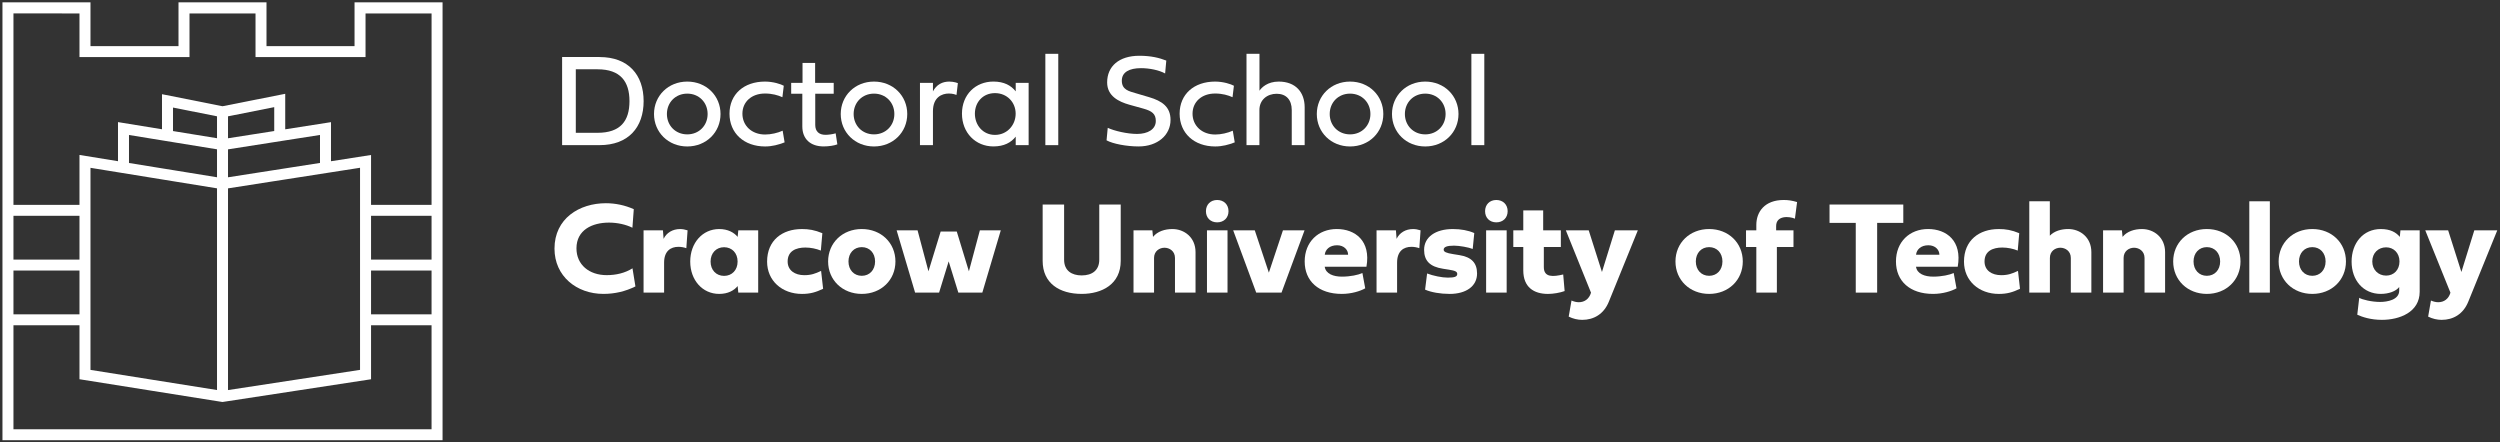 <?xml version="1.0" encoding="UTF-8"?>
<svg xmlns="http://www.w3.org/2000/svg" width="373" height="66" viewBox="0 0 373 66" fill="none">
  <rect x="0" y="0" width="373" height="66" fill="#333333" stroke="none"/>
  <path d="M89.461 8.512C93.754 8.512 96.029 11.174 96.029 15.092C96.029 19.01 93.751 21.654 89.461 21.654H83.867V8.509H89.461V8.512ZM93.918 15.092C93.918 12.16 92.566 10.339 89.16 10.339H85.91V19.814H89.16C92.566 19.814 93.918 18.053 93.918 15.092Z" fill="white"></path>
  <path d="M102.54 12.172C105.382 12.172 107.502 14.292 107.502 17.012C107.502 19.731 105.38 21.852 102.54 21.852C99.7 21.852 97.578 19.731 97.578 17.012C97.578 14.292 99.7 12.172 102.54 12.172ZM102.54 20.049C104.3 20.049 105.577 18.724 105.577 17.009C105.577 15.295 104.303 13.969 102.54 13.969C100.777 13.969 99.503 15.295 99.503 17.009C99.503 18.724 100.777 20.049 102.54 20.049Z" fill="white"></path>
  <path d="M114.136 12.172C115.371 12.172 116.501 12.55 116.939 12.792L116.735 14.504C116.073 14.204 115.209 13.953 114.136 13.953C112.142 13.953 110.768 15.193 110.768 16.963C110.768 18.733 112.139 20.07 114.155 20.07C115.03 20.07 116.033 19.837 116.772 19.499L117.064 21.241C116.17 21.589 115.206 21.852 114.155 21.852C111.002 21.852 108.841 19.867 108.841 16.963C108.841 14.059 110.991 12.172 114.134 12.172H114.136Z" fill="white"></path>
  <path d="M121.634 13.99V18.637C121.634 19.623 122.209 20.116 123.163 20.116C123.61 20.116 124.224 20.029 124.681 19.893L124.933 21.538C124.465 21.723 123.638 21.847 122.89 21.847C120.935 21.847 119.707 20.753 119.707 18.867V13.99H118.044V12.365H119.737V9.385H121.616V12.365H124.389V13.99H121.634Z" fill="white"></path>
  <path d="M130.4 12.172C133.243 12.172 135.362 14.292 135.362 17.012C135.362 19.731 133.24 21.852 130.4 21.852C127.56 21.852 125.438 19.731 125.438 17.012C125.438 14.292 127.56 12.172 130.4 12.172ZM130.4 20.049C132.161 20.049 133.437 18.724 133.437 17.009C133.437 15.295 132.163 13.969 130.4 13.969C128.637 13.969 127.363 15.295 127.363 17.009C127.363 18.724 128.637 20.049 130.4 20.049Z" fill="white"></path>
  <path d="M139.198 13.633C139.724 12.617 140.609 12.172 141.63 12.172C142.36 12.172 142.914 12.404 142.914 12.404L142.71 14.165C142.603 14.126 142.184 13.953 141.57 13.953C140.539 13.953 139.196 14.495 139.196 16.595V21.656H137.259V12.365H139.196V13.633H139.198Z" fill="white"></path>
  <path d="M143.525 16.961C143.525 14.105 145.559 12.169 148.216 12.169C149.803 12.169 150.852 12.75 151.545 13.631V12.363H153.472V21.654H151.545V20.386C150.855 21.267 149.803 21.847 148.216 21.847C145.559 21.847 143.525 19.814 143.525 16.959V16.961ZM148.45 13.893C146.65 13.893 145.453 15.249 145.453 16.961C145.453 18.674 146.65 20.126 148.45 20.126C150.25 20.126 151.536 18.674 151.536 16.961C151.536 15.249 150.241 13.893 148.45 13.893Z" fill="white"></path>
  <path d="M157.894 21.656H155.967V8.03H157.894V21.656Z" fill="white"></path>
  <path d="M174.012 9.035L173.836 10.962C172.93 10.459 171.492 10.169 170.236 10.169C168.503 10.169 167.375 10.759 167.375 12.036C167.375 13.409 168.455 13.612 169.506 13.923L171.443 14.495C173.389 15.066 174.644 15.947 174.644 17.892C174.644 20.158 172.708 21.849 169.886 21.849C168.096 21.849 166.053 21.462 165.098 20.939L165.274 19.072C166.238 19.526 168.174 19.983 169.652 19.983C171.239 19.983 172.446 19.305 172.446 18.047C172.446 16.991 171.881 16.567 170.597 16.207L168.476 15.617C166.91 15.172 165.186 14.331 165.186 12.298C165.186 9.899 166.947 8.32 169.993 8.32C171.774 8.32 172.981 8.641 174.012 9.037V9.035Z" fill="white"></path>
  <path d="M181.295 12.172C182.53 12.172 183.66 12.55 184.098 12.792L183.894 14.504C183.231 14.204 182.367 13.953 181.295 13.953C179.3 13.953 177.927 15.193 177.927 16.963C177.927 18.733 179.298 20.07 181.313 20.07C182.189 20.07 183.192 19.837 183.931 19.499L184.223 21.241C183.329 21.589 182.365 21.852 181.313 21.852C178.161 21.852 176 19.867 176 16.963C176 14.059 178.149 12.172 181.293 12.172H181.295Z" fill="white"></path>
  <path d="M194.656 16.014V21.656H192.729V16.419C192.729 14.88 191.884 13.99 190.482 13.99C189.081 13.99 187.904 14.88 187.904 16.419V21.656H185.977V8.03H187.913V13.536C188.224 13.061 189.111 12.172 190.783 12.172C193.304 12.172 194.656 13.76 194.656 16.014Z" fill="white"></path>
  <path d="M201.43 12.172C204.272 12.172 206.391 14.292 206.391 17.012C206.391 19.731 204.27 21.852 201.43 21.852C198.59 21.852 196.468 19.731 196.468 17.012C196.468 14.292 198.59 12.172 201.43 12.172ZM201.43 20.049C203.19 20.049 204.466 18.724 204.466 17.009C204.466 15.295 203.192 13.969 201.43 13.969C199.667 13.969 198.393 15.295 198.393 17.009C198.393 18.724 199.667 20.049 201.43 20.049Z" fill="white"></path>
  <path d="M212.646 12.172C215.488 12.172 217.608 14.292 217.608 17.012C217.608 19.731 215.486 21.852 212.646 21.852C209.806 21.852 207.684 19.731 207.684 17.012C207.684 14.292 209.806 12.172 212.646 12.172ZM212.646 20.049C214.406 20.049 215.683 18.724 215.683 17.009C215.683 15.295 214.409 13.969 212.646 13.969C210.883 13.969 209.609 15.295 209.609 17.009C209.609 18.724 210.883 20.049 212.646 20.049Z" fill="white"></path>
  <path d="M221.458 21.656H219.53V8.03H221.458V21.656Z" fill="white"></path>
  <path d="M90.395 30.32C91.806 30.32 93.247 30.619 94.56 31.209L94.356 33.977C93.374 33.493 92.109 33.212 90.863 33.212C88.391 33.212 86.008 34.286 86.008 37.054C86.008 39.513 87.926 41.051 90.513 41.051C91.924 41.051 93.237 40.742 94.368 40.034L94.806 42.736C93.298 43.48 91.741 43.849 90.018 43.849C86.047 43.849 82.73 41.217 82.73 37.093C82.73 32.592 86.448 30.32 90.397 30.32H90.395Z" fill="white"></path>
  <path d="M101.447 34.173C101.818 34.173 102.195 34.24 102.587 34.367L102.401 37.029C102.012 36.893 101.614 36.826 101.225 36.826C100.066 36.826 99.084 37.455 99.084 39.189V43.66H96.019V34.369H98.91L99.008 35.637C99.446 34.717 100.37 34.176 101.449 34.176L101.447 34.173Z" fill="white"></path>
  <path d="M110.154 43.658L110.057 42.68C109.522 43.34 108.616 43.851 107.303 43.851C104.812 43.851 102.982 41.8 102.982 39.023C102.982 36.245 104.812 34.173 107.303 34.173C108.616 34.173 109.522 34.697 110.057 35.344L110.154 34.367H113.122V43.658H110.154ZM106.019 39.023C106.019 40.281 106.846 41.161 108.035 41.161C109.223 41.161 110.05 40.281 110.05 39.023C110.05 37.764 109.223 36.893 108.035 36.884C106.849 36.884 106.019 37.764 106.019 39.023Z" fill="white"></path>
  <path d="M119.621 34.173C120.692 34.173 121.549 34.319 122.695 34.793L122.471 37.386C121.79 37.105 120.953 36.932 120.164 36.932C118.762 36.932 117.516 37.446 117.516 39.013C117.516 40.359 118.616 41.056 119.997 41.056C121.009 41.056 121.632 40.832 122.508 40.417L122.809 43.088C121.729 43.602 120.882 43.853 119.656 43.853C116.668 43.853 114.451 41.878 114.451 39.034C114.451 35.84 116.728 34.176 119.619 34.176L119.621 34.173Z" fill="white"></path>
  <path d="M133.599 39.011C133.599 41.779 131.468 43.851 128.577 43.851C125.686 43.851 123.555 41.779 123.555 39.011C123.555 36.243 125.686 34.171 128.577 34.171C131.468 34.171 133.599 36.243 133.599 39.011ZM126.592 39.011C126.592 40.269 127.41 41.15 128.577 41.15C129.745 41.15 130.562 40.269 130.562 39.011C130.562 37.753 129.745 36.872 128.577 36.872C127.41 36.872 126.592 37.753 126.592 39.011Z" fill="white"></path>
  <path d="M142.751 34.549L144.56 40.481L146.196 34.364H149.318L146.564 43.655H142.983L141.542 38.999L140.113 43.655H136.532L133.777 34.364H136.9L138.526 40.481L140.347 34.549H142.751Z" fill="white"></path>
  <path d="M155.564 30.513H158.765V38.751C158.765 40.387 159.905 41.092 161.383 41.092C162.96 41.092 164.01 40.318 164.01 38.751V30.513H167.211V38.923C167.211 42.399 164.429 43.849 161.383 43.849C158.084 43.849 155.564 42.272 155.564 38.923V30.513Z" fill="white"></path>
  <path d="M175.307 43.658V38.49C175.307 37.455 174.48 36.962 173.741 36.962C173.002 36.962 172.184 37.455 172.184 38.49V43.658H169.12V34.367H171.932L172.029 35.344C172.692 34.512 173.82 34.173 174.92 34.173C176.681 34.173 178.374 35.402 178.374 37.619V43.658H175.309H175.307Z" fill="white"></path>
  <path d="M179.926 31.511C179.926 30.525 180.607 29.838 181.601 29.838C182.594 29.838 183.294 30.515 183.294 31.511C183.294 32.507 182.594 33.175 181.601 33.175C180.607 33.175 179.926 32.498 179.926 31.511ZM183.146 43.657H180.081V34.367H183.146V43.657Z" fill="white"></path>
  <path d="M194.638 34.367L191.202 43.658H187.427L183.991 34.367H187.213L189.314 40.678L191.415 34.367H194.635H194.638Z" fill="white"></path>
  <path d="M203.688 43.019C202.959 43.436 201.624 43.851 200.195 43.851C196.73 43.851 194.659 41.936 194.659 39.011C194.659 36.086 196.693 34.171 199.447 34.171C202.201 34.171 204.555 35.941 203.874 39.795H197.647C197.802 40.869 198.96 41.274 200.216 41.274C201.471 41.274 202.678 41.014 203.271 40.733L203.691 43.017L203.688 43.019ZM201.138 38.006C201.138 37.28 200.524 36.593 199.493 36.593C198.365 36.593 197.733 37.241 197.654 38.006H201.138Z" fill="white"></path>
  <path d="M210.809 34.173C211.179 34.173 211.557 34.24 211.948 34.367L211.763 37.029C211.374 36.893 210.976 36.826 210.586 36.826C209.428 36.826 208.446 37.455 208.446 39.189V43.66H205.381V34.369H208.272L208.37 35.637C208.807 34.717 209.732 34.176 210.811 34.176L210.809 34.173Z" fill="white"></path>
  <path d="M216.271 43.851C214.891 43.851 213.517 43.609 212.623 43.213L212.924 40.802C213.818 41.15 215.153 41.422 216.01 41.422C217.031 41.422 217.42 41.277 217.42 40.88C217.42 40.532 217.138 40.387 216.165 40.233L215.298 40.097C213.353 39.797 212.477 38.917 212.477 37.271C212.477 35.383 214.152 34.173 216.769 34.173C217.967 34.173 219.065 34.376 219.962 34.773L219.728 37.144C219.135 36.902 217.742 36.651 216.934 36.651C215.892 36.651 215.396 36.845 215.396 37.25C215.396 37.58 215.776 37.753 216.837 37.919L217.742 38.064C219.542 38.354 220.378 39.225 220.378 40.813C220.378 42.671 218.792 43.853 216.271 43.853V43.851Z" fill="white"></path>
  <path d="M221.574 31.511C221.574 30.525 222.255 29.838 223.249 29.838C224.242 29.838 224.942 30.515 224.942 31.511C224.942 32.507 224.242 33.175 223.249 33.175C222.255 33.175 221.574 32.498 221.574 31.511ZM224.794 43.657H221.729V34.367H224.794V43.657Z" fill="white"></path>
  <path d="M230.339 36.854V39.855C230.339 41.431 231.75 41.297 233.23 40.95L233.443 43.427C232.762 43.678 231.74 43.853 230.962 43.853C228.822 43.853 227.274 42.828 227.274 40.35V36.856H225.785V34.369H227.274V31.389H230.242V34.369H232.878V36.856H230.339V36.854Z" fill="white"></path>
  <path d="M233.619 34.367H237.036L239.012 40.581L240.939 34.367H244.365L240.036 45.022C239.285 46.87 237.789 47.723 236.065 47.723C235.394 47.723 234.703 47.56 234.05 47.239L234.469 44.84C234.84 45.004 235.208 45.091 235.558 45.091C236.394 45.091 237.105 44.616 237.379 43.669L233.624 34.369L233.619 34.367Z" fill="white"></path>
  <path d="M260.025 39.011C260.025 41.779 257.893 43.851 255.003 43.851C252.112 43.851 249.98 41.779 249.98 39.011C249.98 36.243 252.112 34.171 255.003 34.171C257.893 34.171 260.025 36.243 260.025 39.011ZM253.017 39.011C253.017 40.269 253.835 41.15 255.003 41.15C256.17 41.15 256.988 40.269 256.988 39.011C256.988 37.753 256.17 36.872 255.003 36.872C253.835 36.872 253.017 37.753 253.017 39.011Z" fill="white"></path>
  <path d="M265.109 36.854V43.657H262.044V36.854H260.506V34.367H262.044V33.553C262.044 31.626 263.27 29.838 266.131 29.838C266.821 29.838 267.377 29.925 268.125 30.147L267.803 32.624C266.967 32.267 265 32.101 265 33.728V34.367H267.588V36.854H265.107H265.109Z" fill="white"></path>
  <path d="M276.879 33.254H272.966V30.516H283.972V33.254H280.071V43.658H276.879V33.254Z" fill="white"></path>
  <path d="M291.908 43.019C291.178 43.436 289.844 43.851 288.415 43.851C284.949 43.851 282.878 41.936 282.878 39.011C282.878 36.086 284.912 34.171 287.667 34.171C290.421 34.171 292.774 35.941 292.093 39.795H285.867C286.022 40.869 287.18 41.274 288.436 41.274C289.691 41.274 290.898 41.014 291.491 40.733L291.91 43.017L291.908 43.019ZM289.358 38.006C289.358 37.28 288.744 36.593 287.713 36.593C286.585 36.593 285.952 37.241 285.874 38.006H289.358Z" fill="white"></path>
  <path d="M298.197 34.173C299.267 34.173 300.124 34.319 301.271 34.793L301.046 37.386C300.365 37.105 299.529 36.932 298.739 36.932C297.338 36.932 296.092 37.446 296.092 39.013C296.092 40.359 297.192 41.056 298.572 41.056C299.585 41.056 300.208 40.832 301.083 40.417L301.385 43.088C300.305 43.602 299.457 43.853 298.232 43.853C295.244 43.853 293.027 41.878 293.027 39.034C293.027 35.84 295.304 34.176 298.195 34.176L298.197 34.173Z" fill="white"></path>
  <path d="M305.832 35.169C306.504 34.461 307.556 34.171 308.577 34.171C310.338 34.171 312.031 35.4 312.031 37.617V43.655H308.967V38.488C308.967 37.453 308.14 36.96 307.401 36.96C306.662 36.96 305.844 37.453 305.844 38.488V43.655H302.77V30.029H305.835V35.169H305.832Z" fill="white"></path>
  <path d="M319.965 43.658V38.49C319.965 37.455 319.138 36.962 318.399 36.962C317.66 36.962 316.842 37.455 316.842 38.49V43.658H313.778V34.367H316.59L316.687 35.344C317.35 34.512 318.478 34.173 319.578 34.173C321.339 34.173 323.032 35.402 323.032 37.619V43.658H319.967H319.965Z" fill="white"></path>
  <path d="M334.283 39.011C334.283 41.779 332.152 43.851 329.261 43.851C326.37 43.851 324.239 41.779 324.239 39.011C324.239 36.243 326.37 34.171 329.261 34.171C332.152 34.171 334.283 36.243 334.283 39.011ZM327.276 39.011C327.276 40.269 328.093 41.15 329.261 41.15C330.428 41.15 331.246 40.269 331.246 39.011C331.246 37.753 330.428 36.872 329.261 36.872C328.093 36.872 327.276 37.753 327.276 39.011Z" fill="white"></path>
  <path d="M338.661 43.657H335.597V30.032H338.661V43.657Z" fill="white"></path>
  <path d="M350.016 39.011C350.016 41.779 347.885 43.851 344.994 43.851C342.103 43.851 339.972 41.779 339.972 39.011C339.972 36.243 342.103 34.171 344.994 34.171C347.885 34.171 350.016 36.243 350.016 39.011ZM343.009 39.011C343.009 40.269 343.827 41.15 344.994 41.15C346.162 41.15 346.979 40.269 346.979 39.011C346.979 37.753 346.162 36.872 344.994 36.872C343.827 36.872 343.009 37.753 343.009 39.011Z" fill="white"></path>
  <path d="M355.219 43.851C352.583 43.851 350.859 41.8 350.859 39.032C350.859 36.264 352.583 34.173 355.219 34.173C356.63 34.173 357.505 34.667 358.05 35.344L358.147 34.367H361.017V43.522C361.017 46.589 358.001 47.721 355.383 47.721C353.72 47.721 352.465 47.304 351.705 46.956L351.997 44.43C352.425 44.702 353.855 45.05 355.11 45.05C356.18 45.05 357.962 44.741 357.962 43.356V42.823C357.475 43.471 356.375 43.849 355.217 43.849L355.219 43.851ZM353.945 39.011C353.945 40.251 354.839 41.12 356.009 41.12C357.179 41.12 358.003 40.249 358.003 39.011C358.003 37.773 357.158 36.902 356.009 36.902C354.86 36.902 353.945 37.725 353.945 39.011Z" fill="white"></path>
  <path d="M361.847 34.367H365.263L367.239 40.581L369.167 34.367H372.593L368.263 45.022C367.513 46.87 366.016 47.723 364.293 47.723C363.621 47.723 362.931 47.56 362.278 47.239L362.697 44.84C363.067 45.004 363.436 45.091 363.786 45.091C364.622 45.091 365.333 44.616 365.606 43.669L361.851 34.369L361.847 34.367Z" fill="white"></path>
  <path d="M52.898 0.35V6.884H39.762V0.35H26.632V6.884H13.5V0.35H0.368V65.682H66.03V0.35H52.898ZM2.008 32.2H11.858V38.734H2.008V32.2ZM2.008 40.366H11.858V46.9H2.008V40.366ZM64.388 64.048H2.008V48.534H11.858V56.581L32.379 59.849L33.192 59.978L34.019 59.851L55.361 56.585V48.534H64.388V64.048ZM32.379 28.1V58.194L13.5 55.188V25.039L32.379 28.1ZM32.379 22.278V26.448L25.812 25.38L24.17 25.115L19.245 24.316V20.139L24.17 20.941L25.812 21.209L32.379 22.278ZM25.812 19.554V16.048L32.379 17.353V20.623L25.812 19.554ZM40.915 21.204L42.556 20.946L47.744 20.135V24.311L42.556 25.12L40.915 25.376L34.019 26.452V22.283L40.915 21.204ZM34.019 20.63V17.355L40.915 15.986V19.549L34.019 20.63ZM40.915 27.028L42.556 26.773L47.744 25.964L49.384 25.708L53.718 25.032V55.184L34.019 58.199V28.105L40.915 27.028ZM64.388 46.9H55.361V40.366H64.388V46.9ZM64.388 38.734H55.361V32.2H64.388V38.734ZM64.388 25.205V30.569H55.361V23.124L49.384 24.055V18.224L42.556 19.294V13.995L33.199 15.85L24.17 14.055V19.287L17.605 18.217V24.051L11.858 23.117V30.569H2.008V1.996L11.858 2.007V8.516H28.274V2.007H38.124V8.516H54.538V2.007H64.39V25.205H64.388Z" fill="white"></path>
</svg>
